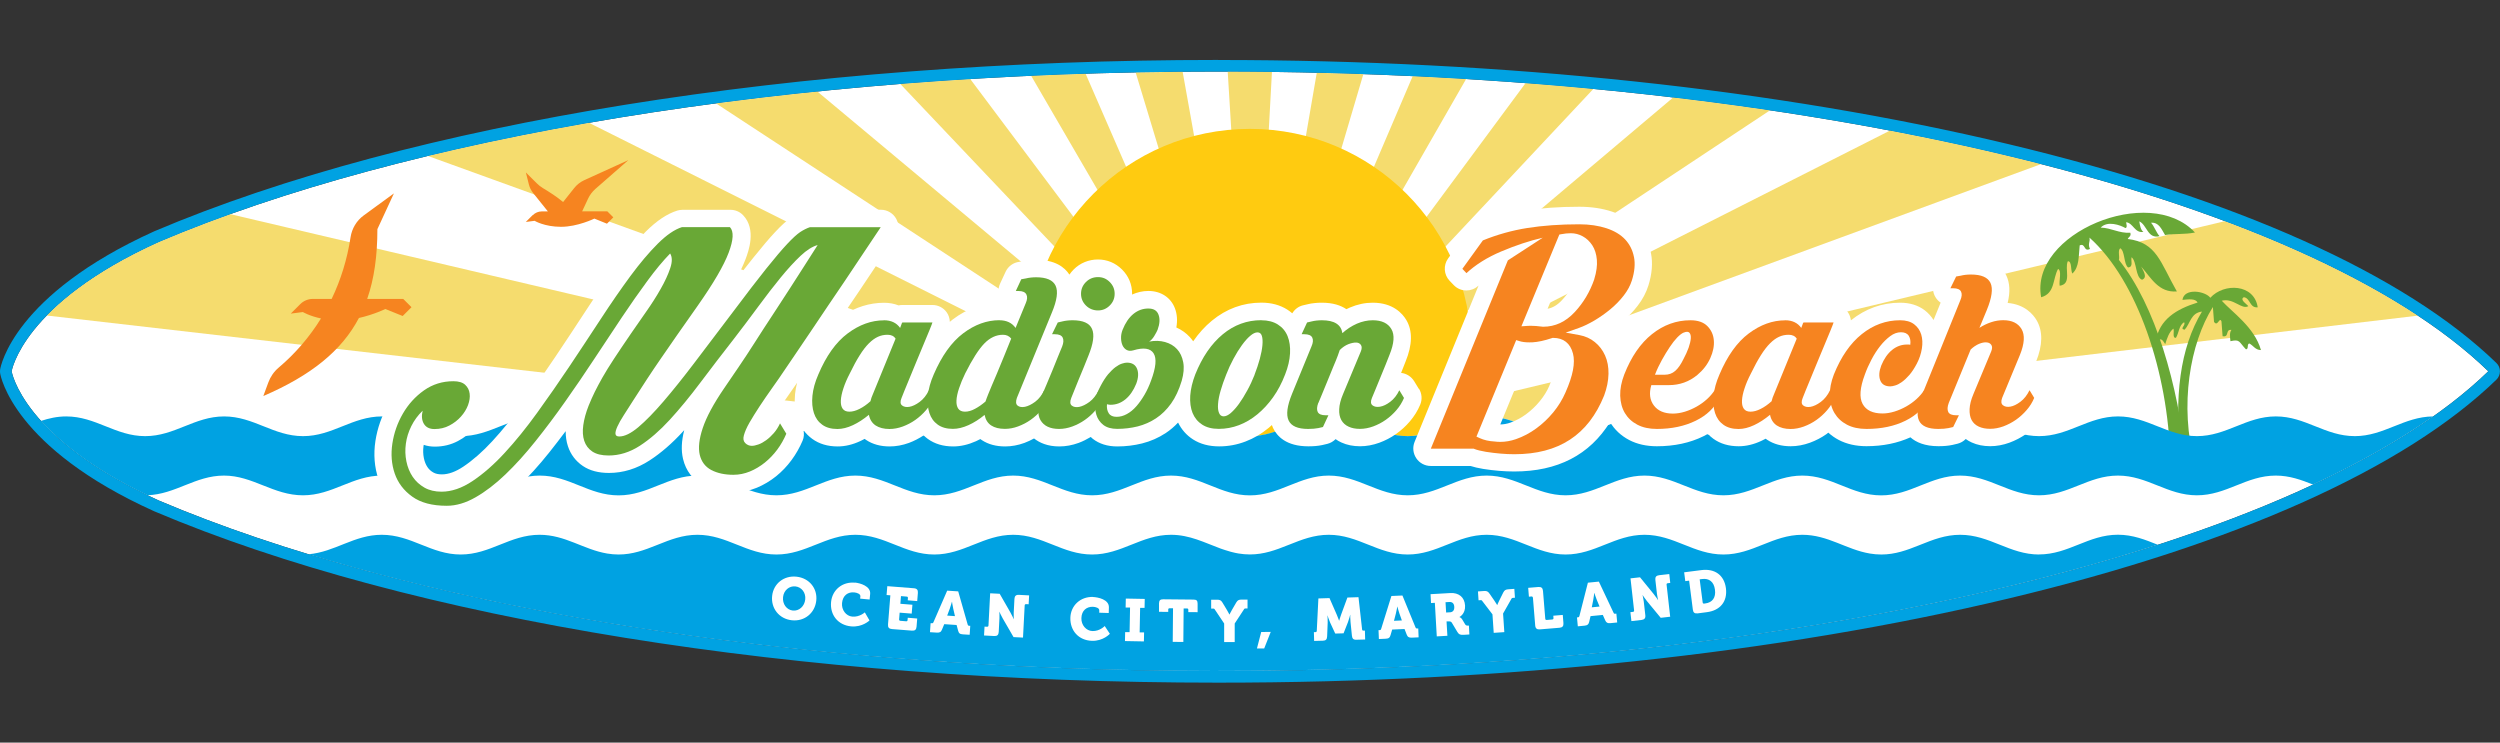 <?xml version="1.0" encoding="UTF-8"?>
<svg id="Layer_1" data-name="Layer 1" xmlns="http://www.w3.org/2000/svg" width="417.08" height="123.89" viewBox="0 0 417.08 123.89">
  <rect x="0" y="0" width="417.08" height="123.89" fill="#333333" stroke="none"/>
  <defs>
    <style>
      .cls-1 {
        fill: none;
      }

      .cls-2 {
        fill: #f68420;
      }

      .cls-3 {
        fill: #ffcb10;
      }

      .cls-4 {
        fill-rule: evenodd;
      }

      .cls-4, .cls-5 {
        fill: #69a836;
      }

      .cls-6 {
        fill: #fff;
      }

      .cls-7 {
        fill: #00a2e2;
      }

      .cls-8 {
        fill: #f5dc6e;
      }
    </style>
  </defs>
  <g>
    <path class="cls-6" d="M203.21,11.94c-71.79,0-135.69,11.02-176.7,28.43C3.75,50.66,1.94,61.94,1.94,61.94c0,0,1.81,11.29,24.57,21.57,41.01,17.41,104.91,28.43,176.7,28.43,98.2,0,181.63-20.62,211.92-50-30.29-29.38-113.72-50-211.92-50Z"/>
    <g>
      <path class="cls-8" d="M195.37,69.47c4.94,0,8.23,3.29,13.16,3.29,2.47,0,4.53-.82,6.58-1.65,2.06-.82,4.11-1.64,6.58-1.64,1.07,0,2.06.16,3.01.4l115.8-42.49c-7.99-2.05-16.4-3.91-25.2-5.59l-34.74,17.58-58.24,29.48c-.26-.53-.56-1.05-.88-1.54l56.35-37.31,17.5-11.59c-5.28-.78-10.66-1.5-16.15-2.15l-5.38,4.54-53.37,45.07c-.38-.46-.78-.89-1.21-1.3l46.64-49.73c-3.73-.36-7.51-.68-11.31-.97l-36.67,49.54c-.47-.36-.97-.69-1.48-1l28.23-49.22c-2.95-.18-5.92-.34-8.91-.48l-20.91,48.89c-.55-.24-1.1-.46-1.68-.64l14.36-48.59c-2.58-.09-5.17-.17-7.77-.23l-8.33,48.39c-.58-.11-1.18-.18-1.78-.22l2.63-48.31c-2.45-.03-4.91-.05-7.38-.05l2.96,48.34c-.61.03-1.2.1-1.79.19l-8.69-48.51c-2.62.02-5.24.06-7.84.11l14.77,48.8c-.58.17-1.16.37-1.71.6l-21.41-49.18c-3.04.1-6.07.21-9.08.35l28.87,49.64c-.52.3-1.03.63-1.51.98l-37.52-50.08c-3.93.24-7.82.51-11.67.82l47.81,50.42c-.44.41-.85.85-1.24,1.31l-53.57-44.76-6.84-5.71c-5.74.59-11.38,1.25-16.91,1.98l76.23,49.94c-.33.5-.63,1.03-.91,1.57l-58.34-29.18-38.17-19.09c-9.37,1.64-18.35,3.49-26.87,5.53l121.06,43.83c.92-.23,1.88-.38,2.92-.38Z"/>
      <path class="cls-8" d="M282.19,58.17l-53.98,12.91c1.87.75,3.74,1.5,5.91,1.65l4.28-.51c3.21-.93,5.97-2.75,9.64-2.75,1.83,0,3.43.45,4.97,1.02l150.36-17.83c-8.69-5.73-19.55-11.03-32.2-15.76l-88.98,21.28h0Z"/>
      <path class="cls-8" d="M163.84,70.58c1.62-.61,3.29-1.11,5.21-1.11,3.83,0,6.68,1.98,10.06,2.86l3.55.41c2.31-.09,4.27-.88,6.23-1.66L38.43,35.73c-4.16,1.49-8.13,3.04-11.91,4.64-9.3,4.2-15.1,8.57-18.71,12.27l128,14.72,28.03,3.22Z"/>
    </g>
    <g>
      <path class="cls-4" d="M366.16,77.3c-2.61-9.62-.79-20.08,3.02-26.08l.19,2.48c.62.9.9-.92,1.24-.09l.19,2.48c1.18.24.4-1.2,1.48-1.05-.33.39-.27,1.12-.17,1.88,1.64-.37,1.38.12,2.59,1.36.51-.04.11-.87.55-.98.68.33.99,1.1,1.95,1.1-1.07-3.81-4.81-6.31-6.54-8.23,1.98-.5,3.3,1.54,4.43.91-.23-.33-1.52-1.09-.74-1.5,1.11.17.94,1.83,2.31,1.69-.58-3.91-5.61-4.12-7.91-1.59-.8-1.11-4.35-1.72-4.65.35,1.05-.1,2.15-.26,2.53.44-3.55,1.1-6.37,2.82-6.99,6.44,1.04-.6,1.08-.2,1.59.5.31-.99.62-1.98,1.36-2.59.2.44-.24,1.63.43,1.53.51-.82.49-2.09,1.36-2.59.34.55-.85,1.1.09,1.24.95-1.02,1.01-2.8,2.89-3.02-3.64,6.04-4.74,14.27-3.45,24.55l2.24.77Z"/>
      <path class="cls-4" d="M364.68,76.87c-1.29-12.6-5.08-25.89-11.18-33.51.16-.59-.22-1.54.22-1.95.82.48.56,2.62,1.31,3.21.94-.08.42-1.12.59-1.71.9.77.61,3.34,1.74,3.76,1.01-.38.16-1.56-.14-2.19,1.66,1.88,2.91,4.38,5.95,4.14-2.78-4.89-3.36-8.16-8.19-8.75.13-.35.63-.46.42-1.04-1.91.11-3.14-.81-4.94-.86,1.14-1.19,3.24-.43,4.14.08.35-.12.14-.61.11-.98,1.21.16,1.41,1.85,2.88,1.62-.43-.29-.57-1-.69-1.76,1.29.57,1.38,2.98,3.38,2.47-.56-.62-.86-1.62-1.42-2.24,1.3-.11,1.75,1.07,2.34,2.05,1.75-.27,3.19-.06,4.99-.42-7.58-8.18-27.63.16-25.66,10.8,2.36-.65,1.91-3.12,2.82-4.72.66.28.12,1.99.27,2.8,2.1-.29.77-2.82,1.36-4.09.71-.01.44,1.47.75,2.06,1.19-1.06,1.04-2.99,1.23-4.7.99-.45.65,1.15,1.71.59-.41-.88.08-1.17-.08-1.89,8.02,7.17,13.13,22.6,13.47,36.84l2.62.4Z"/>
    </g>
    <g>
      <path class="cls-2" d="M88.86,35.89l-1.14,1.14,1.47-.19s1.64,1,4.41,1,5.56-1.37,5.56-1.37l2.1.85,1.06-1.06-1-1h-4.2l.99-2.12c.29-.62.71-1.17,1.22-1.62l5.5-4.81-7.36,3.35c-.65.3-1.23.75-1.67,1.31l-1.86,2.34c-1.05-.9-2.28-1.67-3.39-2.34-.37-.23-.71-.49-1.01-.8l-1.81-1.8.51,2.03c.13.51.37.99.7,1.4l2.46,3.07h-1.01c-.57,0-1.11.23-1.51.63Z"/>
      <path class="cls-2" d="M43.93,66.07l.83-2.25c.35-.96.94-1.82,1.72-2.48,2.78-2.35,5.16-5.12,7.07-8.21-1.93-.41-3.02-1.07-3.02-1.07l-2.02.26,1.58-1.58c.55-.55,1.31-.87,2.09-.87h3.15c1.53-3.18,2.6-6.64,3.15-10.27.22-1.46,1-2.79,2.2-3.66l5.04-3.68-2.76,5.97c0,4.44-.53,8.27-1.7,11.64h6.01l1.38,1.38-1.47,1.47-2.89-1.17s-1.93.94-4.41,1.5c-2.89,5.48-7.97,9.58-15.95,13.02Z"/>
    </g>
    <path class="cls-1" d="M366.52,82.63c-4.94,0-8.23-3.29-13.17-3.29s-8.23,3.29-13.17,3.29-8.23-3.29-13.17-3.29c-2.47,0-4.52.82-6.58,1.65h0c-2.06.83-4.12,1.65-6.58,1.65s-4.53-.82-6.58-1.64h0c-2.06-.83-4.11-1.65-6.58-1.65-4.94,0-8.23,3.29-13.16,3.29s-8.23-3.29-13.17-3.29-8.23,3.29-13.16,3.29-8.23-3.29-13.17-3.29-8.23,3.29-13.17,3.29-8.23-3.29-13.17-3.29c-2.47,0-4.52.82-6.58,1.65h0c-2.06.83-4.12,1.65-6.58,1.65s-4.53-.82-6.58-1.64h0c-2.06-.83-4.11-1.65-6.58-1.65-4.94,0-8.23,3.29-13.16,3.29s-8.23-3.29-13.17-3.29-8.23,3.29-13.16,3.29-8.23-3.29-13.17-3.29-8.23,3.29-13.17,3.29-8.23-3.29-13.17-3.29c-2.47,0-4.52.82-6.58,1.65h0c-2.06.83-4.12,1.65-6.58,1.65s-4.53-.82-6.58-1.64h0c-2.06-.83-4.11-1.65-6.58-1.65-4.94,0-8.23,3.29-13.16,3.29s-8.23-3.29-13.17-3.29-8.23,3.29-13.16,3.29-8.23-3.29-13.17-3.29-8.06,3.12-12.79,3.28c.62.3,1.26.6,1.92.89,7.57,3.21,15.92,6.21,24.96,8.96,4.44-.37,7.62-3.25,12.24-3.25,4.94,0,8.23,3.29,13.17,3.29s8.23-3.29,13.16-3.29c4.28,0,7.33,2.47,11.29,3.13.6.1,1.22.16,1.88.16,2.34,0,4.31-.74,6.26-1.52.11-.04.22-.08.33-.13h0s0,0,0,0c0,0,0,0,0,0h0c2.06-.82,4.11-1.64,6.58-1.64,4.94,0,8.23,3.29,13.17,3.29s8.23-3.29,13.17-3.29,8.23,3.29,13.17,3.29,8.23-3.29,13.16-3.29,8.23,3.29,13.17,3.29,8.23-3.29,13.16-3.29c4.28,0,7.32,2.46,11.27,3.12.61.1,1.24.16,1.9.16,2.36,0,4.35-.75,6.32-1.54.09-.03.17-.07.26-.1h0s0,0,0,0c0,0,0,0,0,0h0c2.06-.82,4.11-1.64,6.58-1.64,4.94,0,8.23,3.29,13.17,3.29s8.23-3.29,13.17-3.29,8.23,3.29,13.17,3.29,8.23-3.29,13.16-3.29,8.23,3.29,13.17,3.29,8.23-3.29,13.16-3.29c4.28,0,7.33,2.47,11.29,3.13.6.1,1.22.16,1.88.16,2.34,0,4.31-.74,6.26-1.52.11-.04.22-.08.33-.13h0s0,0,0,0c0,0,0,0,0,0h0c2.06-.82,4.11-1.64,6.58-1.64,4.94,0,8.23,3.29,13.17,3.29s8.23-3.29,13.17-3.29c2.49,0,4.57.84,6.64,1.67,9.5-3.08,18.18-6.44,25.91-10.04-1.94-.77-3.9-1.5-6.22-1.5-4.94,0-8.23,3.29-13.16,3.29Z"/>
    <path class="cls-7" d="M340.19,92.51c-4.94,0-8.23-3.29-13.17-3.29-2.47,0-4.53.82-6.58,1.64h0c-.11.04-.22.08-.33.13-1.95.78-3.92,1.52-6.26,1.52-.65,0-1.27-.06-1.88-.16-3.96-.66-7-3.13-11.29-3.13-4.94,0-8.23,3.29-13.16,3.29s-8.23-3.29-13.17-3.29-8.23,3.29-13.16,3.29-8.23-3.29-13.17-3.29-8.23,3.29-13.17,3.29-8.23-3.29-13.17-3.29c-2.47,0-4.53.82-6.58,1.64-.09.03-.17.07-.26.1-1.97.79-3.96,1.54-6.32,1.54-.66,0-1.29-.06-1.9-.16-.37-.06-.72-.14-1.07-.23-.09-.02-.18-.04-.27-.07-.3-.08-.59-.17-.89-.27-.17-.06-.34-.11-.51-.17-.09-.03-.18-.06-.26-.09-2.65-.97-5.13-2.29-8.26-2.29-4.94,0-8.23,3.29-13.16,3.29s-8.23-3.29-13.17-3.29-8.23,3.29-13.16,3.29-8.23-3.29-13.17-3.29-8.23,3.29-13.17,3.29-8.23-3.29-13.17-3.29c-2.47,0-4.53.82-6.58,1.64h0c-.11.04-.22.08-.33.13-1.95.78-3.92,1.52-6.26,1.52-.65,0-1.27-.06-1.88-.16-3.96-.66-7-3.13-11.29-3.13-4.94,0-8.23,3.29-13.16,3.29s-8.23-3.29-13.17-3.29c-4.62,0-7.8,2.88-12.24,3.25,39.63,12.06,92.43,19.36,150.48,19.47.42,0,.84,0,1.26,0,61.04,0,116.37-7.97,156.79-21.06-2.08-.83-4.15-1.67-6.64-1.67-4.94,0-8.23,3.29-13.17,3.29Z"/>
    <path class="cls-3" d="M182.21,72.76c4.94,0,8.23-3.29,13.16-3.29s8.23,3.29,13.16,3.29c2.47,0,4.53-.82,6.58-1.65,2.06-.82,4.11-1.64,6.58-1.64,4.94,0,8.23,3.29,13.17,3.29,3.27,0,5.82-1.44,8.6-2.41,1.28-3.75,1.99-7.76,1.99-11.94,0-20.39-16.53-36.91-36.92-36.91s-36.91,16.53-36.91,36.91c0,4.18.7,8.19,1.98,11.94,2.78.97,5.33,2.41,8.6,2.41Z"/>
    <path class="cls-7" d="M392.85,72.76c-4.94,0-8.23-3.29-13.17-3.29s-8.23,3.29-13.16,3.29-8.23-3.29-13.17-3.29-8.23,3.29-13.17,3.29-8.23-3.29-13.17-3.29c-2.47,0-4.52.82-6.58,1.64h0c-2.06.82-4.12,1.65-6.58,1.65-4.94,0-8.23-3.29-13.16-3.29s-8.23,3.29-13.16,3.29-8.23-3.29-13.17-3.29-8.23,3.29-13.16,3.29-8.23-3.29-13.17-3.29-8.23,3.29-13.17,3.29-8.23-3.29-13.17-3.29c-2.47,0-4.52.82-6.58,1.64-2.06.82-4.12,1.65-6.58,1.65-4.94,0-8.23-3.29-13.16-3.29s-8.23,3.29-13.16,3.29-8.23-3.29-13.17-3.29-8.23,3.29-13.16,3.29-8.23-3.29-13.17-3.29-8.23,3.29-13.17,3.29-8.23-3.29-13.17-3.29c-2.47,0-4.52.82-6.58,1.64h0c-2.06.82-4.12,1.65-6.58,1.65-4.94,0-8.23-3.29-13.16-3.29s-8.23,3.29-13.16,3.29-8.23-3.29-13.17-3.29-8.23,3.29-13.16,3.29-8.23-3.29-13.17-3.29-8.23,3.29-13.17,3.29-8.23-3.29-13.17-3.29c-1.53,0-2.9.32-4.21.75,3.28,3.65,8.73,8.08,17.75,12.4,4.73-.16,7.98-3.28,12.79-3.28s8.23,3.29,13.17,3.29,8.23-3.29,13.16-3.29,8.23,3.29,13.17,3.29,8.23-3.29,13.16-3.29c2.47,0,4.52.82,6.58,1.65h0c2.06.83,4.11,1.65,6.58,1.65s4.53-.82,6.58-1.65h0c2.06-.82,4.11-1.65,6.58-1.65,4.94,0,8.23,3.29,13.17,3.29s8.23-3.29,13.17-3.29,8.23,3.29,13.17,3.29,8.23-3.29,13.16-3.29,8.23,3.29,13.17,3.29,8.23-3.29,13.16-3.29c2.47,0,4.52.82,6.58,1.65h0c2.06.83,4.11,1.65,6.58,1.65s4.53-.82,6.58-1.65c2.06-.82,4.11-1.65,6.58-1.65,4.94,0,8.23,3.29,13.17,3.29s8.23-3.29,13.17-3.29,8.23,3.29,13.17,3.29,8.23-3.29,13.16-3.29,8.23,3.29,13.17,3.29,8.23-3.29,13.16-3.29c2.47,0,4.52.82,6.58,1.65h0c2.06.83,4.11,1.65,6.58,1.65s4.53-.82,6.58-1.65h0c2.06-.82,4.11-1.65,6.58-1.65,4.94,0,8.23,3.29,13.17,3.29s8.23-3.29,13.17-3.29,8.23,3.29,13.17,3.29,8.23-3.29,13.16-3.29c2.32,0,4.28.73,6.22,1.5,7.64-3.56,14.35-7.37,20.03-11.37-4.89.04-8.18,3.29-13.09,3.29Z"/>
    <g>
      <path class="cls-6" d="M236.71,64.88l-.78-1.28c-.48-.78-1.29-1.29-2.18-1.39.04-.09.08-.19.11-.28.28-.7.5-1.25.63-1.6,1.15-2.8,1.2-5.13.13-6.94-.64-1.08-2.22-2.89-5.61-2.89-1.27,0-2.55.27-3.81.81-.2.09-.39.18-.58.27-.93-.63-2.24-1.08-4.1-1.08-.41,0-.81.02-1.19.06-.43.04-.83.11-1.14.19-.29.07-.57.13-.82.19-.75.18-1.38.67-1.78,1.33-.26-.22-.53-.43-.83-.62-1.22-.77-2.67-1.16-4.32-1.16-3.06,0-5.84,1.02-8.27,3.02-1.15.95-2.19,2.09-3.11,3.43-.17-.24-.35-.47-.55-.69-.63-.69-1.39-1.23-2.26-1.62.21-1.14.13-2.21-.23-3.18-.69-1.82-2.35-2.91-4.44-2.91-.95,0-1.86.22-2.72.6,0-.05.01-.1.01-.15,0-1.54-.58-2.93-1.67-4.02-1.1-1.1-2.49-1.68-4.02-1.68s-2.98.58-4.07,1.68c-.26.26-.49.55-.7.84-.81-1.24-2.4-2.47-5.55-2.47-.4,0-.79.02-1.19.06-.42.04-.82.11-1.12.19-.18.04-.34.07-.5.09-1,.12-1.87.75-2.29,1.67l-.91,1.96c-.42.9-.35,1.96.19,2.8.1.15.21.3.33.43-.2-.02-.41-.03-.61-.03-2.74,0-5.36.94-7.81,2.78-.16.12-.32.26-.49.4-.02-.57-.19-1.13-.53-1.6-.55-.76-1.43-1.21-2.36-1.21h-5.02c-.22,0-.43.02-.64.07-.74-.29-1.55-.44-2.42-.44-2.41,0-4.74.73-6.94,2.16,0-.01.02-.03.03-.04.89-1.33,1.76-2.62,2.63-3.88,1.98-2.95,4.03-6.03,6.17-9.23.6-.89.65-2.04.15-2.99-.51-.95-1.5-1.54-2.57-1.54h-11.73c-.31,0-.62.05-.92.15-.79.26-1.57.65-2.34,1.17-.75.5-1.6,1.27-2.67,2.42-.95,1.01-2.14,2.41-3.64,4.28-.88,1.09-1.91,2.42-3.09,3.97.8-1.41,1.4-2.67,1.82-3.77.46-1.22,1.85-4.94-.42-7.31-.55-.58-1.31-.9-2.11-.9h-7.99c-.3,0-.59.05-.88.13-1.71.54-3.43,1.69-5.25,3.5-1.56,1.56-3.19,3.49-4.85,5.73-1.61,2.18-3.3,4.63-5.03,7.28-1.7,2.61-3.43,5.23-5.21,7.88-1.75,2.61-3.54,5.19-5.33,7.67-1.74,2.4-3.48,4.56-5.19,6.41-1.63,1.77-3.26,3.19-4.84,4.25-1.29.86-2.49,1.29-3.57,1.29-.58,0-1.06-.1-1.42-.31-.41-.23-.73-.52-.98-.89-.29-.43-.49-.93-.61-1.52-.13-.65-.15-1.3-.06-1.98.01-.08.02-.15.04-.23.56.2,1.18.3,1.85.3,1.39,0,2.68-.31,3.85-.93,1.05-.55,1.96-1.26,2.73-2.11.77-.86,1.36-1.81,1.74-2.83.43-1.13.57-2.25.44-3.32-.16-1.26-.74-2.38-1.67-3.25-.98-.91-2.31-1.37-3.94-1.37-2.43,0-4.65.69-6.59,2.06-1.79,1.26-3.26,2.87-4.35,4.78-1.08,1.86-1.79,3.89-2.12,6.02-.34,2.24-.17,4.39.51,6.38.73,2.13,2.07,3.9,3.97,5.28,1.92,1.38,4.43,2.08,7.48,2.08,2.06,0,4.16-.61,6.25-1.8,1.84-1.06,3.7-2.48,5.54-4.23,1.76-1.68,3.54-3.64,5.29-5.84.9-1.13,1.8-2.3,2.7-3.5,0,.9.12,1.74.38,2.52.44,1.35,1.3,2.49,2.49,3.29,1.14.77,2.6,1.16,4.35,1.16,2.36,0,4.64-.7,6.78-2.09,1.87-1.21,3.75-2.83,5.57-4.82.07-.08.14-.15.21-.23-.47,1.82-.53,3.4-.2,4.8.47,1.98,1.64,3.51,3.39,4.44,1.42.76,3.13,1.14,5.06,1.14,1.32,0,2.62-.26,3.86-.77,1.13-.47,2.21-1.11,3.2-1.9.97-.78,1.84-1.69,2.59-2.71.74-1,1.36-2.1,1.85-3.25.24-.56.27-1.17.14-1.75.41.56.9,1.04,1.47,1.46,1.16.84,2.58,1.26,4.24,1.26,1.25,0,2.54-.31,3.83-.92.22-.11.45-.22.67-.34.08.06.17.12.25.18,1.08.72,2.4,1.08,3.92,1.08,1.07,0,2.15-.2,3.22-.59.86-.32,1.68-.75,2.45-1.25.22.2.44.4.69.58,1.16.84,2.58,1.26,4.24,1.26,1.23,0,2.51-.29,3.8-.87.24-.11.49-.23.73-.36.08.06.17.12.26.18,1.06.7,2.37,1.05,3.88,1.05,1.07,0,2.15-.2,3.22-.59.55-.2,1.08-.46,1.6-.74.92.72,2.26,1.33,4.22,1.33,1.07,0,2.15-.2,3.22-.59.71-.26,1.38-.61,2.02-.99.11.1.21.21.33.3,1.09.85,2.47,1.28,4.1,1.28,1.42,0,2.81-.17,4.13-.5,1.41-.35,2.75-.94,3.96-1.74.74-.49,1.42-1.07,2.05-1.74.57,1.15,1.39,2.1,2.48,2.8,1.21.78,2.68,1.17,4.37,1.17,1.51,0,2.98-.27,4.39-.81,1.38-.52,2.68-1.29,3.88-2.28.18-.15.36-.31.53-.47.06.16.11.31.18.46.66,1.41,2.22,3.09,5.9,3.09.87,0,1.61-.06,2.32-.21.3-.07.59-.13.85-.2.53-.13,1-.41,1.38-.79.3.22.63.41.97.56.91.42,1.96.63,3.11.63,1.07,0,2.15-.2,3.22-.59.98-.36,1.91-.84,2.76-1.44.86-.6,1.64-1.31,2.33-2.12.73-.85,1.31-1.79,1.73-2.8.36-.86.28-1.84-.2-2.64ZM130.28,67.73c.29-.42.59-.85.9-1.28.62-.87,1.22-1.74,1.8-2.59-.16.64-.28,1.26-.34,1.87-.14,1.49-.02,2.85.37,4.04l-.38-.63c-.5-.83-1.39-1.36-2.35-1.4Z"/>
      <path class="cls-6" d="M341.85,64.88l-.78-1.28c-.47-.78-1.28-1.29-2.17-1.38l.79-1.9c1.11-2.76,1.14-5.07.09-6.88-.59-1.01-1.98-2.65-4.84-2.9.45-1.82.37-3.3-.21-4.56-.66-1.41-2.22-3.09-5.9-3.09-.44,0-.86.02-1.24.06-.4.04-.79.11-1.1.19-.17.04-.33.07-.48.09-.98.12-1.84.73-2.27,1.62l-.96,1.96c-.44.9-.39,1.97.15,2.82.22.35.5.64.83.86l-1.18,2.9c-.39-.62-.88-1.17-1.48-1.63-1.1-.83-2.47-1.26-4.1-1.26-3.01,0-5.77.99-8.21,2.94-.06-.49-.23-.96-.52-1.37-.55-.76-1.43-1.21-2.36-1.21h-5.02c-.22,0-.43.02-.64.07-.74-.29-1.55-.44-2.42-.44-2.74,0-5.37.93-7.82,2.77-.56.42-1.09.89-1.6,1.41-.32-.86-.8-1.65-1.46-2.32-.83-.85-2.35-1.86-4.92-1.86-3.01,0-5.77.99-8.23,2.94-1.38,1.09-2.59,2.48-3.63,4.14-.45-.85-1-1.62-1.67-2.27.7-.46,1.38-.97,2.04-1.52,1.01-.85,1.91-1.77,2.66-2.75.83-1.07,1.44-2.22,1.81-3.41.6-1.93.75-3.74.43-5.36-.33-1.68-1.07-3.13-2.2-4.33-1.09-1.16-2.54-2.04-4.29-2.62-1.63-.54-3.47-.82-5.48-.82-3.34,0-6.42.22-9.16.65-2.73.43-5.43,1.19-8.03,2.24-.51.21-.95.55-1.27,1l-3.42,4.74c-.82,1.14-.72,2.7.25,3.72l.69.72c.57.6,1.34.9,2.11.9.71,0,1.41-.26,1.97-.77.02-.02.04-.03.06-.05l-10.67,26.08c-.37.9-.26,1.92.28,2.73.54.81,1.45,1.29,2.42,1.29h6.63c.58.19,1.27.35,2.11.49,1.82.29,3.57.43,5.19.43,7.23,0,12.57-2.76,15.97-8.24.76,1.26,1.83,2.27,3.2,2.99,1.32.69,2.87,1.04,4.62,1.04,2.9,0,5.52-.56,7.77-1.67.25-.12.49-.26.73-.39.28.29.58.56.91.8,1.16.84,2.58,1.26,4.24,1.26,1.25,0,2.54-.31,3.83-.92.22-.11.45-.22.67-.34.08.06.17.12.25.18,1.08.72,2.4,1.08,3.92,1.08,1.07,0,2.15-.2,3.22-.59.98-.36,1.91-.84,2.76-1.44.1-.07.2-.16.3-.24.52.47,1.1.88,1.75,1.22,1.32.69,2.87,1.04,4.62,1.04,2.74,0,5.19-.51,7.33-1.48.94.83,2.4,1.48,4.68,1.48.87,0,1.6-.06,2.32-.21.3-.07.58-.13.85-.2.53-.13,1.01-.41,1.38-.79.3.22.63.41.98.57.91.42,1.96.63,3.1.63,1.07,0,2.15-.2,3.22-.59.97-.36,1.9-.84,2.76-1.44.85-.59,1.64-1.31,2.33-2.12.73-.85,1.31-1.79,1.73-2.8.36-.86.28-1.84-.2-2.64ZM258.5,64.32c-.4.93-.95,1.81-1.62,2.62-.68.83-1.46,1.56-2.31,2.19-.82.6-1.7,1.06-2.6,1.38-.57.2-1.13.3-1.67.3l4.44-10.79c.13,0,.26,0,.39,0,.22,0,.45,0,.68-.02,1.05-.05,2.26-.29,3.59-.71.02,0,.03,0,.03,0,.01.02.09.12.16.39.13.51.17,1.78-1.1,4.63ZM263.21,45.68c-.58,1.68-1.46,3.15-2.62,4.39-.75.81-1.53,1.28-2.4,1.44l4.01-9.7c.16.02.32.07.48.15.2.11.38.28.54.53.15.23.26.61.3,1.08.03.38,0,1.05-.31,2.09Z"/>
    </g>
    <g>
      <path class="cls-5" d="M146.93,37.91c-2.13,3.19-4.18,6.27-6.16,9.22-.85,1.25-1.73,2.54-2.63,3.88-.9,1.34-1.77,2.64-2.62,3.9-.85,1.26-1.67,2.46-2.44,3.61-.78,1.14-1.45,2.14-2.03,2.99-.73,1.1-1.48,2.18-2.24,3.24-.76,1.07-1.46,2.09-2.1,3.06-.64.97-1.19,1.87-1.67,2.69-.47.82-.78,1.54-.94,2.14-.15.55-.08.97.23,1.28.3.3.67.46,1.1.46.3,0,.67-.08,1.09-.23.43-.15.86-.39,1.3-.71.44-.32.87-.72,1.28-1.19.41-.47.75-1.01,1.03-1.62l1.05,1.73c-.4.94-.9,1.83-1.51,2.65-.61.82-1.3,1.54-2.08,2.17-.78.62-1.61,1.12-2.49,1.48-.88.36-1.8.55-2.74.55-1.46,0-2.69-.27-3.7-.8-1-.53-1.64-1.38-1.92-2.53-.27-1.16-.11-2.65.5-4.47.61-1.83,1.79-4.03,3.56-6.62.73-1.06,1.54-2.26,2.44-3.58s1.82-2.72,2.76-4.2c.94-1.48,1.91-2.97,2.9-4.47.99-1.51,1.94-2.97,2.85-4.38.91-1.41,1.76-2.75,2.56-3.99.79-1.25,1.49-2.34,2.1-3.29-.88.24-1.83.84-2.85,1.8-1.02.96-2.12,2.16-3.31,3.61-1.19,1.45-2.43,3.06-3.74,4.84-1.31,1.78-2.68,3.6-4.11,5.45-1.95,2.5-3.8,4.91-5.55,7.24-1.75,2.33-3.45,4.4-5.11,6.21-1.66,1.81-3.33,3.26-5,4.34-1.67,1.08-3.41,1.62-5.2,1.62-1.16,0-2.06-.22-2.72-.66-.65-.44-1.1-1.03-1.35-1.78s-.3-1.62-.16-2.63c.14-1,.43-2.08.89-3.24.33-.82.68-1.59,1.03-2.31.35-.71.78-1.51,1.28-2.4.5-.88,1.13-1.9,1.89-3.06.76-1.16,1.73-2.6,2.92-4.34.73-1.07,1.55-2.24,2.46-3.54.91-1.29,1.73-2.57,2.44-3.83.72-1.26,1.25-2.42,1.6-3.47.35-1.05.34-1.86-.02-2.44-1.19,1.22-2.46,2.75-3.81,4.59-1.36,1.84-2.77,3.87-4.25,6.07-1.48,2.21-3.01,4.51-4.59,6.92-1.58,2.41-3.2,4.77-4.84,7.1-1.64,2.33-3.3,4.54-4.98,6.64-1.67,2.1-3.35,3.95-5.02,5.55-1.67,1.6-3.33,2.87-4.98,3.81-1.64.94-3.24,1.41-4.79,1.41-2.44,0-4.36-.51-5.77-1.53-1.42-1.02-2.39-2.31-2.92-3.86-.53-1.55-.66-3.22-.39-5,.27-1.78.86-3.45,1.76-5,.9-1.55,2.07-2.84,3.51-3.86,1.45-1.02,3.08-1.53,4.91-1.53.88,0,1.54.2,1.96.59.43.4.68.89.75,1.48.08.59-.02,1.23-.27,1.92-.26.68-.65,1.32-1.19,1.92-.53.59-1.17,1.09-1.92,1.48-.75.4-1.58.59-2.49.59-.82,0-1.41-.29-1.76-.87-.35-.58-.42-1.31-.21-2.19-.79.76-1.42,1.62-1.89,2.57s-.78,1.93-.91,2.93c-.14,1-.11,1.99.09,2.96.2.97.55,1.83,1.05,2.57.5.74,1.16,1.34,1.96,1.8.81.46,1.76.68,2.85.68,1.67,0,3.4-.59,5.18-1.78,1.78-1.19,3.57-2.75,5.36-4.7,1.8-1.95,3.6-4.17,5.41-6.68,1.81-2.51,3.61-5.09,5.39-7.75,1.78-2.66,3.52-5.3,5.23-7.91,1.7-2.61,3.35-4.99,4.93-7.14,1.58-2.14,3.1-3.94,4.56-5.4,1.46-1.46,2.82-2.39,4.06-2.78h7.99c.67.7.6,2.13-.21,4.27-.81,2.15-2.52,5.08-5.13,8.8-1.34,1.89-2.5,3.54-3.47,4.94-.97,1.4-1.87,2.7-2.69,3.89-.82,1.19-1.59,2.33-2.31,3.43-.72,1.1-1.48,2.29-2.31,3.57-.58.91-1.1,1.74-1.58,2.47-.47.73-.83,1.36-1.07,1.9-.24.53-.35.94-.32,1.23.03.29.24.43.64.43.88,0,1.94-.52,3.17-1.55,1.23-1.04,2.63-2.47,4.2-4.3s3.32-4.01,5.25-6.56c1.93-2.54,4.04-5.32,6.32-8.34,2.28-3.05,4.14-5.46,5.57-7.25,1.43-1.78,2.59-3.15,3.49-4.11.9-.96,1.62-1.62,2.17-1.99.55-.36,1.1-.64,1.64-.82h11.73Z"/>
      <path class="cls-5" d="M147.48,53.43c1.19,0,2.09.43,2.69,1.28.09-.21.16-.4.21-.57.05-.17.1-.28.16-.34h5.02c-.09.27-.27.75-.55,1.42-.27.67-.59,1.44-.96,2.31-.36.87-.75,1.78-1.14,2.74-.4.96-.77,1.86-1.12,2.72-.35.85-.66,1.59-.91,2.21-.26.62-.42,1.03-.48,1.21-.24.58-.21.99.09,1.23.3.24.72.32,1.23.23s1.09-.36,1.71-.82c.62-.46,1.13-1.1,1.53-1.92l.78,1.28c-.31.73-.72,1.41-1.26,2.03-.53.62-1.13,1.16-1.78,1.62-.65.46-1.35.82-2.1,1.1-.75.27-1.48.41-2.21.41-.94,0-1.71-.2-2.31-.59-.59-.4-.97-.99-1.12-1.78-.88.73-1.77,1.31-2.67,1.73s-1.76.64-2.58.64c-1.04,0-1.88-.24-2.53-.71-.66-.47-1.12-1.12-1.39-1.94-.27-.82-.36-1.79-.25-2.9.11-1.11.43-2.29.98-3.54,1.31-3.1,2.94-5.39,4.89-6.85,1.95-1.46,3.97-2.19,6.07-2.19ZM149.4,56.49c-.27-.43-.72-.64-1.32-.64s-1.12.11-1.62.34c-.5.23-1,.59-1.51,1.1-.5.5-1.01,1.16-1.53,1.99-.52.82-1.07,1.83-1.64,3.01-.46.88-.82,1.71-1.07,2.49-.26.78-.4,1.45-.43,2.03-.03.58.07,1.04.3,1.37.23.33.6.5,1.12.5s1.08-.15,1.69-.46c.61-.3,1.22-.73,1.83-1.28.09-.4.23-.79.41-1.19l3.79-9.27Z"/>
      <path class="cls-5" d="M166.74,53.43c1.19,0,2.09.43,2.69,1.28l1.69-4.11c.27-.61.31-1.1.11-1.48-.2-.38-.63-.57-1.3-.57h-.46l.91-1.96c.24-.03.5-.08.78-.14.24-.06.51-.11.8-.14.29-.03.59-.05.89-.05,1.73,0,2.82.47,3.26,1.41.44.94.23,2.44-.62,4.47l-5.84,14.24c-.21.61-.18,1.04.11,1.28.29.24.7.31,1.23.21.53-.11,1.1-.39,1.71-.84.61-.46,1.11-1.1,1.51-1.92l.78,1.28c-.31.73-.72,1.41-1.26,2.03-.53.62-1.13,1.16-1.78,1.62-.65.46-1.35.82-2.1,1.1s-1.48.41-2.21.41c-.94,0-1.7-.19-2.28-.57-.58-.38-.94-.97-1.1-1.76-.88.73-1.78,1.3-2.69,1.71-.91.41-1.78.62-2.6.62-1.04,0-1.88-.24-2.53-.71-.66-.47-1.12-1.12-1.39-1.94-.27-.82-.36-1.79-.25-2.9.11-1.11.43-2.29.98-3.54,1.34-3.1,2.97-5.39,4.91-6.85,1.93-1.46,3.95-2.19,6.05-2.19ZM164.87,65.76c.09-.21.27-.63.52-1.26.26-.62.57-1.36.94-2.21.36-.85.75-1.79,1.16-2.81.41-1.02.81-2.02,1.21-2.99-.34-.43-.79-.64-1.37-.64-1.13,0-2.16.48-3.1,1.44-.94.96-2.01,2.63-3.2,5-.43.88-.77,1.71-1.03,2.49-.26.78-.4,1.45-.43,2.03-.03.58.07,1.04.3,1.37s.6.5,1.12.5,1.07-.15,1.64-.46c.58-.3,1.17-.71,1.78-1.23.06-.21.13-.41.21-.59.08-.18.16-.39.25-.64Z"/>
      <path class="cls-5" d="M184.04,66.4c-.3.73-.72,1.41-1.26,2.03-.53.62-1.13,1.16-1.78,1.62-.65.46-1.35.82-2.1,1.1-.75.27-1.48.41-2.21.41-1.49,0-2.53-.49-3.1-1.46-.58-.97-.47-2.42.32-4.34.15-.36.39-.92.71-1.67.32-.74.65-1.53.98-2.35.33-.82.65-1.6.94-2.33.29-.73.51-1.26.66-1.6.24-.61.27-1.1.09-1.48-.18-.38-.62-.57-1.32-.57h-.46l.96-1.96c.24-.06.5-.12.78-.18.24-.06.51-.11.8-.14.29-.03.59-.05.89-.05,1.73,0,2.82.48,3.24,1.44.43.96.23,2.44-.59,4.45-.18.46-.43,1.08-.75,1.87-.32.79-.65,1.58-.98,2.37-.37.91-.75,1.86-1.14,2.83-.24.61-.21,1.04.09,1.28.3.24.72.31,1.25.21.53-.11,1.1-.39,1.71-.84.61-.46,1.11-1.1,1.51-1.92l.78,1.28ZM185.96,49.01c0,.76-.27,1.42-.82,1.96-.55.55-1.2.82-1.96.82s-1.46-.27-2.01-.82-.82-1.2-.82-1.96.27-1.41.82-1.96c.55-.55,1.22-.82,2.01-.82s1.41.27,1.96.82c.55.55.82,1.2.82,1.96Z"/>
      <path class="cls-5" d="M191.71,56.99c.94-.18,1.83-.16,2.65.07.82.23,1.49.62,2.01,1.19.52.56.86,1.29,1.03,2.19.17.9.08,1.93-.25,3.08-.46,1.52-1.05,2.79-1.78,3.81-.73,1.02-1.57,1.84-2.51,2.46-.94.62-1.96,1.07-3.06,1.35-1.1.27-2.24.41-3.42.41-.97,0-1.74-.22-2.31-.66-.56-.44-.95-1-1.16-1.69-.21-.68-.26-1.46-.14-2.33.12-.87.41-1.71.87-2.53.4-.76.81-1.39,1.23-1.9.43-.5.84-.9,1.23-1.19.39-.29.76-.49,1.09-.59.33-.11.61-.16.82-.16.85,0,1.41.34,1.69,1.03.27.68.23,1.51-.14,2.49-.46,1.13-1.06,1.99-1.8,2.6-.75.61-1.57.91-2.49.91-.15,0-.35-.03-.59-.09-.06.61.04,1.11.3,1.51.26.4.69.59,1.3.59.58,0,1.15-.15,1.71-.46.56-.3,1.09-.73,1.57-1.28.49-.55.94-1.19,1.37-1.92.43-.73.79-1.52,1.1-2.37.82-2.19.97-3.71.43-4.56-.53-.85-1.67-1.02-3.4-.5-.43.12-.79.1-1.1-.07-.3-.17-.53-.42-.68-.75s-.24-.73-.25-1.19c-.02-.46.07-.93.25-1.41.46-1.16,1.06-2.04,1.8-2.65.75-.61,1.58-.91,2.49-.91s1.45.34,1.71,1.03c.26.68.21,1.53-.16,2.53-.12.27-.3.62-.55,1.03s-.53.72-.87.94Z"/>
      <path class="cls-5" d="M210.43,53.43c1.1,0,2.02.24,2.76.71s1.29,1.12,1.62,1.94c.33.82.47,1.78.41,2.88-.06,1.09-.33,2.27-.82,3.51-.55,1.43-1.22,2.7-2.01,3.81-.79,1.11-1.67,2.06-2.63,2.85-.96.79-1.98,1.39-3.06,1.8-1.08.41-2.2.62-3.36.62s-2.05-.24-2.78-.71c-.73-.47-1.26-1.12-1.6-1.94-.33-.82-.46-1.79-.39-2.9.08-1.11.36-2.29.84-3.54,1.16-2.89,2.69-5.12,4.59-6.69,1.9-1.57,4.04-2.35,6.41-2.35ZM209.29,62.54c.36-.94.66-1.83.89-2.68.23-.85.37-1.6.43-2.25.06-.65.03-1.18-.09-1.57-.12-.39-.36-.59-.73-.59s-.78.2-1.23.59c-.46.39-.92.92-1.39,1.57-.47.65-.94,1.4-1.39,2.25-.46.85-.87,1.74-1.23,2.68-.36.91-.67,1.78-.91,2.62-.24.83-.39,1.57-.43,2.21-.05.64,0,1.14.16,1.52.15.38.41.57.77.57s.77-.19,1.21-.57c.44-.38.89-.89,1.35-1.52.46-.64.91-1.37,1.37-2.21.46-.83.87-1.71,1.23-2.62Z"/>
      <path class="cls-5" d="M219.93,67.22c-.24.64-.27,1.14-.09,1.51.18.36.62.55,1.32.55h.46l-.91,1.96c-.24.06-.5.12-.78.18-.46.09-1.02.14-1.69.14-1.73,0-2.82-.47-3.26-1.42-.44-.94-.25-2.42.57-4.43l3.24-7.9c.27-.61.32-1.1.14-1.48-.18-.38-.62-.57-1.32-.57h-.46l.91-1.96c.24-.06.5-.12.78-.18.24-.06.51-.11.8-.14.29-.03.59-.05.89-.05,2.07,0,3.21.72,3.42,2.15.73-.67,1.54-1.19,2.42-1.58.88-.38,1.77-.57,2.65-.57,1.49,0,2.53.49,3.1,1.46.58.97.47,2.42-.32,4.34-.15.4-.36.94-.64,1.62-.27.68-.56,1.39-.87,2.12-.3.73-.59,1.41-.84,2.05-.26.64-.45,1.09-.57,1.37-.24.58-.21.99.09,1.23.3.24.72.32,1.26.23s1.1-.36,1.71-.82c.61-.46,1.11-1.1,1.51-1.92l.78,1.28c-.31.73-.72,1.41-1.26,2.03-.53.62-1.13,1.16-1.78,1.62-.65.46-1.35.82-2.1,1.1-.75.27-1.48.41-2.21.41s-1.36-.12-1.89-.37c-.53-.24-.94-.61-1.21-1.09-.27-.49-.4-1.1-.36-1.83.03-.73.24-1.57.64-2.51l2.97-7.12c.18-.46.19-.81.02-1.07-.17-.26-.43-.4-.8-.41-.36-.01-.8.08-1.3.27-.5.2-.98.52-1.44.98-.06.15-.11.31-.16.46-.05.15-.1.3-.16.46-.18.49-.44,1.13-.78,1.92-.34.79-.66,1.59-.98,2.4-.32.81-.62,1.54-.91,2.21-.29.67-.48,1.13-.57,1.37Z"/>
      <path class="cls-2" d="M279.11,69c.64,0,1.3-.11,1.99-.32.68-.21,1.34-.5,1.96-.85.62-.35,1.19-.76,1.71-1.23.52-.47.94-.97,1.28-1.48l.78,1.28c-.76,1.61-2.07,2.88-3.93,3.79-1.86.91-4.02,1.37-6.48,1.37-1.28,0-2.37-.24-3.26-.71-.9-.47-1.59-1.12-2.08-1.94-.49-.82-.74-1.79-.78-2.9-.03-1.11.2-2.29.68-3.54,1.16-2.95,2.7-5.2,4.63-6.73,1.93-1.54,4.07-2.31,6.41-2.31,1.25,0,2.19.33,2.83.98.64.65,1,1.45,1.07,2.37.08.93-.12,1.92-.59,2.97-.47,1.05-1.19,1.99-2.17,2.81-1.37,1.13-2.95,1.69-4.75,1.69h-2.92c-.4,1.37-.25,2.5.43,3.4.68.9,1.74,1.35,3.17,1.35ZM280.88,55.49c-.3.12-.66.4-1.07.82-.41.43-.83.96-1.25,1.6-.43.64-.86,1.35-1.3,2.14-.44.79-.83,1.61-1.16,2.47h1.6c.7,0,1.29-.21,1.78-.64.49-.43.94-1.08,1.37-1.96.36-.67.65-1.31.87-1.92.21-.61.33-1.13.36-1.55.03-.43-.05-.74-.23-.94-.18-.2-.5-.21-.96-.02Z"/>
      <path class="cls-2" d="M297.82,53.43c1.19,0,2.09.43,2.69,1.28.09-.21.16-.4.21-.57.05-.17.1-.28.16-.34h5.02c-.09.27-.27.75-.55,1.42-.27.67-.59,1.44-.96,2.31-.36.87-.75,1.78-1.14,2.74s-.77,1.86-1.12,2.72c-.35.85-.66,1.59-.91,2.21-.26.62-.42,1.03-.48,1.21-.24.58-.21.99.09,1.23.3.24.72.32,1.23.23s1.09-.36,1.71-.82c.62-.46,1.13-1.1,1.53-1.92l.78,1.28c-.31.73-.72,1.41-1.26,2.03-.53.62-1.13,1.16-1.78,1.62-.65.46-1.35.82-2.1,1.1-.75.27-1.48.41-2.21.41-.94,0-1.71-.2-2.31-.59-.59-.4-.97-.99-1.12-1.78-.88.73-1.77,1.31-2.67,1.73s-1.76.64-2.58.64c-1.04,0-1.88-.24-2.53-.71-.66-.47-1.12-1.12-1.39-1.94-.27-.82-.36-1.79-.25-2.9.11-1.11.43-2.29.98-3.54,1.31-3.1,2.94-5.39,4.89-6.85,1.95-1.46,3.97-2.19,6.07-2.19ZM299.74,56.49c-.27-.43-.72-.64-1.32-.64s-1.12.11-1.62.34c-.5.23-1,.59-1.51,1.1-.5.5-1.01,1.16-1.53,1.99-.52.82-1.07,1.83-1.64,3.01-.46.88-.82,1.71-1.07,2.49-.26.78-.4,1.45-.43,2.03-.03.58.07,1.04.3,1.37.23.33.6.5,1.12.5s1.08-.15,1.69-.46c.61-.3,1.22-.73,1.83-1.28.09-.4.23-.79.41-1.19l3.79-9.27Z"/>
      <path class="cls-2" d="M321.79,66.4c-.76,1.61-2.06,2.88-3.9,3.79-1.84.91-4.01,1.37-6.5,1.37-1.28,0-2.37-.24-3.26-.71-.9-.47-1.59-1.12-2.08-1.94-.49-.82-.74-1.79-.78-2.9-.03-1.11.2-2.29.68-3.54,1.19-2.95,2.74-5.2,4.66-6.73,1.92-1.54,4.05-2.31,6.39-2.31.97,0,1.75.22,2.33.66.58.44.97,1.01,1.19,1.71.21.7.25,1.48.11,2.35-.14.87-.42,1.71-.85,2.53-.4.76-.81,1.38-1.23,1.87-.43.49-.84.88-1.23,1.16-.4.29-.77.49-1.12.59-.35.11-.63.16-.84.16-.85,0-1.41-.33-1.67-1-.26-.67-.21-1.49.16-2.47.46-1.13,1.06-1.99,1.8-2.6.75-.61,1.58-.91,2.49-.91h.3c.11,0,.19.02.25.05.09-.61,0-1.11-.25-1.51-.26-.4-.69-.59-1.3-.59s-1.2.21-1.78.64c-.58.43-1.14.97-1.67,1.64-.53.67-1.02,1.42-1.46,2.26-.44.84-.82,1.68-1.12,2.53-.82,2.19-.94,3.82-.37,4.88.58,1.07,1.69,1.6,3.33,1.6.64,0,1.3-.11,1.99-.32.68-.21,1.34-.5,1.96-.85.62-.35,1.19-.76,1.71-1.23.52-.47.94-.97,1.28-1.48l.78,1.28Z"/>
      <path class="cls-2" d="M325.03,68.73c.18.36.62.55,1.32.55h.46l-.96,1.96c-.24.06-.5.12-.78.18-.46.09-1.02.14-1.69.14-1.73,0-2.81-.47-3.24-1.42-.43-.94-.23-2.42.59-4.43l6.3-15.57c.27-.61.32-1.1.14-1.48s-.62-.57-1.32-.57h-.46l.96-1.96c.24-.03.5-.08.78-.14.24-.06.5-.11.78-.14.27-.03.58-.05.91-.05,1.73,0,2.82.47,3.26,1.41.44.94.23,2.45-.62,4.52l-1.23,2.97c.61-.4,1.26-.71,1.94-.94.68-.23,1.36-.34,2.03-.34,1.46,0,2.48.5,3.06,1.48.58.99.49,2.43-.27,4.31l-2.97,7.17c-.21.58-.17.99.14,1.23.3.24.72.32,1.23.23.52-.09,1.08-.36,1.69-.82.61-.46,1.11-1.1,1.51-1.92l.78,1.28c-.3.73-.72,1.41-1.26,2.03-.53.62-1.13,1.16-1.78,1.62-.66.46-1.36.82-2.1,1.1-.75.27-1.48.41-2.21.41s-1.36-.12-1.9-.37c-.53-.24-.93-.61-1.19-1.09-.26-.49-.37-1.1-.34-1.83.03-.73.24-1.57.64-2.51l2.97-7.12c.18-.46.19-.81.02-1.07-.17-.26-.43-.4-.8-.43-.36-.03-.78.05-1.26.25-.47.2-.94.51-1.39.94l-3.65,8.9c-.24.64-.27,1.14-.09,1.51Z"/>
      <path class="cls-2" d="M272.59,42.85c-.22-1.13-.72-2.1-1.46-2.9-.76-.81-1.8-1.43-3.09-1.86-1.33-.44-2.86-.67-4.55-.67-3.19,0-6.12.21-8.7.62-2.51.4-5,1.09-7.4,2.07l-3.42,4.74.68.72c1.55-1.43,3.48-2.63,5.74-3.59,2.45-1.04,4.81-1.82,6.99-2.32l-5.82,3.78-12.85,31.41h7.15l.11.05c.45.18,1.1.34,1.93.48,1.67.26,3.27.4,4.74.4,7.42,0,12.32-3.21,14.98-9.79.46-1.25.71-2.47.73-3.63.02-1.13-.17-2.15-.57-3.05-.4-.89-.97-1.65-1.71-2.24-.72-.59-1.58-.98-2.55-1.16l-2.31-.42,2.21-.78c.79-.28,1.66-.7,2.58-1.24.91-.54,1.82-1.18,2.68-1.89.85-.71,1.6-1.48,2.23-2.3.62-.8,1.07-1.64,1.34-2.49.46-1.46.58-2.79.35-3.93ZM262.42,58.96c.41,1.58,0,3.71-1.25,6.52-.51,1.18-1.2,2.3-2.04,3.32-.84,1.01-1.79,1.92-2.84,2.68-1.05.77-2.19,1.37-3.37,1.78-.89.31-1.77.46-2.63.46-.32,0-.65-.02-.92-.06-.96-.05-1.8-.24-2.51-.57l-.54-.25,6.63-16.1.54.17c.45.14,1,.21,1.64.21.17,0,.35,0,.54-.01.89-.05,1.99-.28,3.26-.71l.1-.03h.1c1.71,0,2.85.9,3.29,2.6ZM265.98,46.58c-.72,2.09-1.82,3.94-3.27,5.49-1.51,1.62-3.25,2.44-5.27,2.44h-.02c-.82-.11-1.52-.16-2.09-.16-.18,0-.35,0-.51.02l-1,.07,6.33-15.31.33-.06c.26-.05.53-.09.8-.12.26-.02.53-.04.79-.04.69,0,1.36.17,1.99.52.63.34,1.16.85,1.59,1.5.42.65.68,1.46.76,2.42.08.93-.06,2.01-.44,3.24Z"/>
    </g>
    <g>
      <path class="cls-6" d="M132.89,96.21c2.13.23,3.51,1.97,3.29,3.99-.22,2.07-1.95,3.51-4.08,3.28-2.13-.23-3.51-2.01-3.28-4.08.22-2.02,1.95-3.42,4.07-3.19ZM132.27,101.86c1.02.11,1.95-.69,2.07-1.86.12-1.12-.61-2.06-1.64-2.17-1.02-.11-1.94.65-2.06,1.77-.13,1.17.6,2.15,1.63,2.26Z"/>
      <path class="cls-6" d="M142.62,97.19c.84.08,2.67.58,2.55,1.9l-.09.93-1.58-.15.04-.38c.04-.4-.58-.62-1.03-.66-1.03-.1-1.91.49-2.03,1.77-.11,1.15.66,2.17,1.7,2.27,1.23.11,2.1-.71,2.1-.71l.78,1.35s-1.18,1.16-3.06.99c-2.23-.21-3.55-1.94-3.35-4.06.19-2.02,1.88-3.43,3.98-3.23Z"/>
      <path class="cls-6" d="M148.55,99.32l-.64-.05.12-1.48,4.44.35c.5.04.7.28.66.78l-.11,1.36-1.58-.13.03-.39c.01-.14-.06-.22-.2-.23l-.96-.08-.1,1.28,2.01.16-.12,1.48-2.01-.16-.09,1.12c-.01.14.06.22.2.24l.98.08c.14.01.22-.06.23-.2l.03-.39,1.58.13-.11,1.36c-.04.5-.27.7-.78.66l-3.32-.26c-.5-.04-.7-.27-.66-.78l.39-4.86Z"/>
      <path class="cls-6" d="M155.27,103.97h.19c.16.02.21-.02.28-.19l2.28-5.24,1.84.12,1.57,5.5c.05.17.09.22.25.24h.19s-.1,1.5-.1,1.5l-1.14-.07c-.5-.03-.68-.19-.79-.63l-.25-.93-2.06-.14-.37.89c-.17.42-.37.55-.87.52l-1.14-.07.1-1.48ZM159.32,102.79l-.28-1.2c-.11-.45-.21-1.19-.21-1.19h-.02s-.2.71-.36,1.15l-.43,1.15,1.31.09Z"/>
      <path class="cls-6" d="M164.25,104.54l.43.02c.14,0,.22-.07.23-.21l.28-5.37,1.59.08,1.8,3.14c.27.47.54,1.09.54,1.09h.02s-.05-.62-.02-1.06l.12-2.31c.03-.5.26-.71.76-.68l1.69.09-.08,1.48-.43-.02c-.14,0-.22.07-.23.21l-.28,5.37-1.58-.08-1.81-3.13c-.27-.46-.54-1.09-.54-1.09h-.02s.05.62.02,1.06l-.12,2.3c-.03.5-.26.71-.76.68l-1.69-.09.08-1.48Z"/>
      <path class="cls-6" d="M182.34,99.6c.84.03,2.7.41,2.66,1.74l-.03.93-1.58-.05v-.39c.02-.41-.6-.58-1.06-.6-1.03-.03-1.88.6-1.92,1.89-.04,1.16.8,2.13,1.84,2.16,1.24.04,2.05-.84,2.05-.84l.86,1.3s-1.11,1.23-2.99,1.17c-2.24-.07-3.66-1.72-3.6-3.85.06-2.03,1.67-3.54,3.78-3.47Z"/>
      <path class="cls-6" d="M187.71,105.46h.74s.08-4.1.08-4.1h-.74s.03-1.5.03-1.5l3.16.06-.03,1.49h-.74s-.08,4.1-.08,4.1h.74s-.03,1.5-.03,1.5l-3.16-.06.03-1.49Z"/>
      <path class="cls-6" d="M195.69,101.48h-.57c-.14,0-.22.07-.22.21v.39s-1.54-.01-1.54-.01v-1.41c.02-.51.2-.68.7-.68l5.06.05c.51,0,.68.18.68.69v1.41s-1.55-.01-1.55-.01v-.39c0-.14-.07-.22-.21-.22h-.57s-.05,5.59-.05,5.59l-1.77-.02.05-5.6Z"/>
      <path class="cls-6" d="M204.23,104.02l-1.52-2.27c-.13-.2-.14-.22-.36-.22h-.29s0-1.48,0-1.48h.97c.44,0,.67.06.91.47l.73,1.21c.27.45.43.79.43.79h.02s.16-.34.42-.79l.71-1.22c.24-.41.47-.48.91-.48h.97s0,1.48,0,1.48h-.29c-.22,0-.23.02-.35.22l-1.5,2.29v3.1s-1.76,0-1.76,0v-3.1Z"/>
      <path class="cls-6" d="M212,105.42l-1.09,2.76h-1.21s.71-2.74.71-2.74l1.58-.02Z"/>
      <path class="cls-6" d="M219.22,105.46h.25c.14-.01.21-.09.21-.23l.27-5.39,1.85-.06,1.21,2.76c.19.44.39,1.01.39,1.01h.02s.16-.58.33-1.03l1.04-2.83,1.85-.06.6,5.37c.01.14.09.22.22.21h.25s.04,1.48.04,1.48l-1.47.04c-.51.02-.69-.2-.74-.7l-.23-2.26c-.06-.53-.04-1.19-.04-1.19h-.02s-.19.76-.36,1.2l-.74,1.88-1.39.04-.85-1.83c-.2-.43-.43-1.18-.43-1.18h-.02s.06.65.04,1.19l-.09,2.27c-.02.51-.2.73-.7.74l-1.47.04-.04-1.49Z"/>
      <path class="cls-6" d="M229.98,105.13h.19c.16-.02.21-.07.26-.24l1.7-5.46,1.84-.08,2.17,5.29c.07.17.12.21.28.21h.19s.06,1.48.06,1.48l-1.14.05c-.5.02-.7-.12-.86-.54l-.35-.9-2.06.09-.27.92c-.12.43-.31.59-.81.61l-1.14.05-.06-1.49ZM233.88,103.52l-.41-1.16c-.16-.44-.34-1.16-.34-1.16h-.02s-.12.73-.24,1.18l-.31,1.19,1.31-.06Z"/>
      <path class="cls-6" d="M239.38,100.57l-.64.04-.08-1.48,3.3-.19c1.38-.08,2.38.67,2.46,2.09.08,1.41-.93,1.9-.93,1.9v.02s.29.1.46.4l.49.82c.12.2.3.21.5.2h.12s.08,1.48.08,1.48l-.97.06c-.49.03-.78-.04-1.03-.47l-.92-1.54c-.13-.21-.28-.25-.65-.23h-.24s.14,2.4.14,2.4l-1.77.1-.32-5.59ZM241.87,102.16c.52-.03.78-.35.75-.92-.03-.56-.33-.84-.82-.81l-.64.04.1,1.72.61-.04Z"/>
      <path class="cls-6" d="M248.99,102.49l-1.66-2.17c-.14-.19-.15-.21-.37-.19l-.29.02-.1-1.48.97-.07c.43-.03.68.02.94.41l.81,1.17c.3.44.48.76.48.76h.02s.13-.35.37-.82l.63-1.27c.21-.42.44-.51.88-.54l.97-.07.1,1.48-.29.02c-.22.02-.23.04-.34.24l-1.35,2.38.21,3.1-1.77.12-.21-3.1Z"/>
      <path class="cls-6" d="M255.73,99.71c-.01-.14-.1-.21-.24-.2l-.42.04-.12-1.48,1.69-.14c.5-.04.74.16.78.66l.38,4.64c.01.14.1.21.24.2l.93-.08c.14-.01.21-.1.2-.24l-.03-.39,1.58-.13.11,1.36c.04.5-.16.74-.66.78l-3.27.27c-.5.04-.74-.16-.78-.66l-.38-4.64Z"/>
      <path class="cls-6" d="M263.06,103.01l.19-.02c.16-.02.2-.07.25-.24l1.41-5.54,1.83-.18,2.44,5.17c.07.16.13.21.29.19l.19-.02.14,1.48-1.13.11c-.49.05-.7-.08-.88-.49l-.39-.88-2.05.2-.22.94c-.1.44-.28.6-.77.65l-1.13.11-.14-1.48ZM266.86,101.2l-.47-1.14c-.18-.43-.4-1.14-.4-1.14h-.02s-.08.74-.17,1.19l-.24,1.21,1.3-.13Z"/>
      <path class="cls-6" d="M272.01,102.13l.42-.05c.14-.02.21-.1.19-.24l-.6-5.35,1.59-.18,2.29,2.81c.35.42.71.99.71.99h.02s-.15-.6-.2-1.05l-.26-2.3c-.06-.5.14-.74.64-.8l1.68-.19.16,1.48-.42.05c-.14.02-.21.1-.19.24l.6,5.35-1.58.18-2.3-2.79c-.34-.41-.71-.99-.71-.99h-.02s.15.6.2,1.05l.26,2.29c.06.5-.14.74-.64.8l-1.68.19-.17-1.48Z"/>
      <path class="cls-6" d="M281.8,96.87l-.64.08-.19-1.47,2.89-.37c2.21-.28,3.79.82,4.08,3.03.28,2.21-.96,3.71-3.18,3.99l-1.53.2c-.5.06-.75-.12-.81-.63l-.62-4.84ZM284.3,100.7l.21-.03c1.16-.15,1.78-.95,1.6-2.29-.17-1.34-1-1.93-2.13-1.78l-.42.05.5,3.86c.02.14.11.21.24.19Z"/>
    </g>
  </g>
  <path class="cls-7" d="M203.21,11.94c98.2,0,181.63,20.62,211.92,50-30.29,29.38-113.72,50-211.92,50-71.79,0-135.69-11.02-176.7-28.43C3.75,73.23,1.94,61.94,1.94,61.94c0,0,1.81-11.29,24.57-21.57,41.01-17.41,104.91-28.43,176.7-28.43M203.21,10c-69.98,0-134.66,10.42-177.46,28.58C2.27,49.2.11,61.13.02,61.64c-.03.2-.03.41,0,.62.08.5,2.24,12.44,25.69,23.03,42.84,18.18,107.52,28.6,177.5,28.6,47.87,0,93.48-4.85,131.88-14.04,37.99-9.08,66.13-21.71,81.39-36.51.38-.37.59-.87.59-1.39s-.21-1.03-.59-1.39c-15.26-14.8-43.41-27.43-81.39-36.51-38.4-9.18-84.01-14.04-131.88-14.04h0Z"/>
</svg>